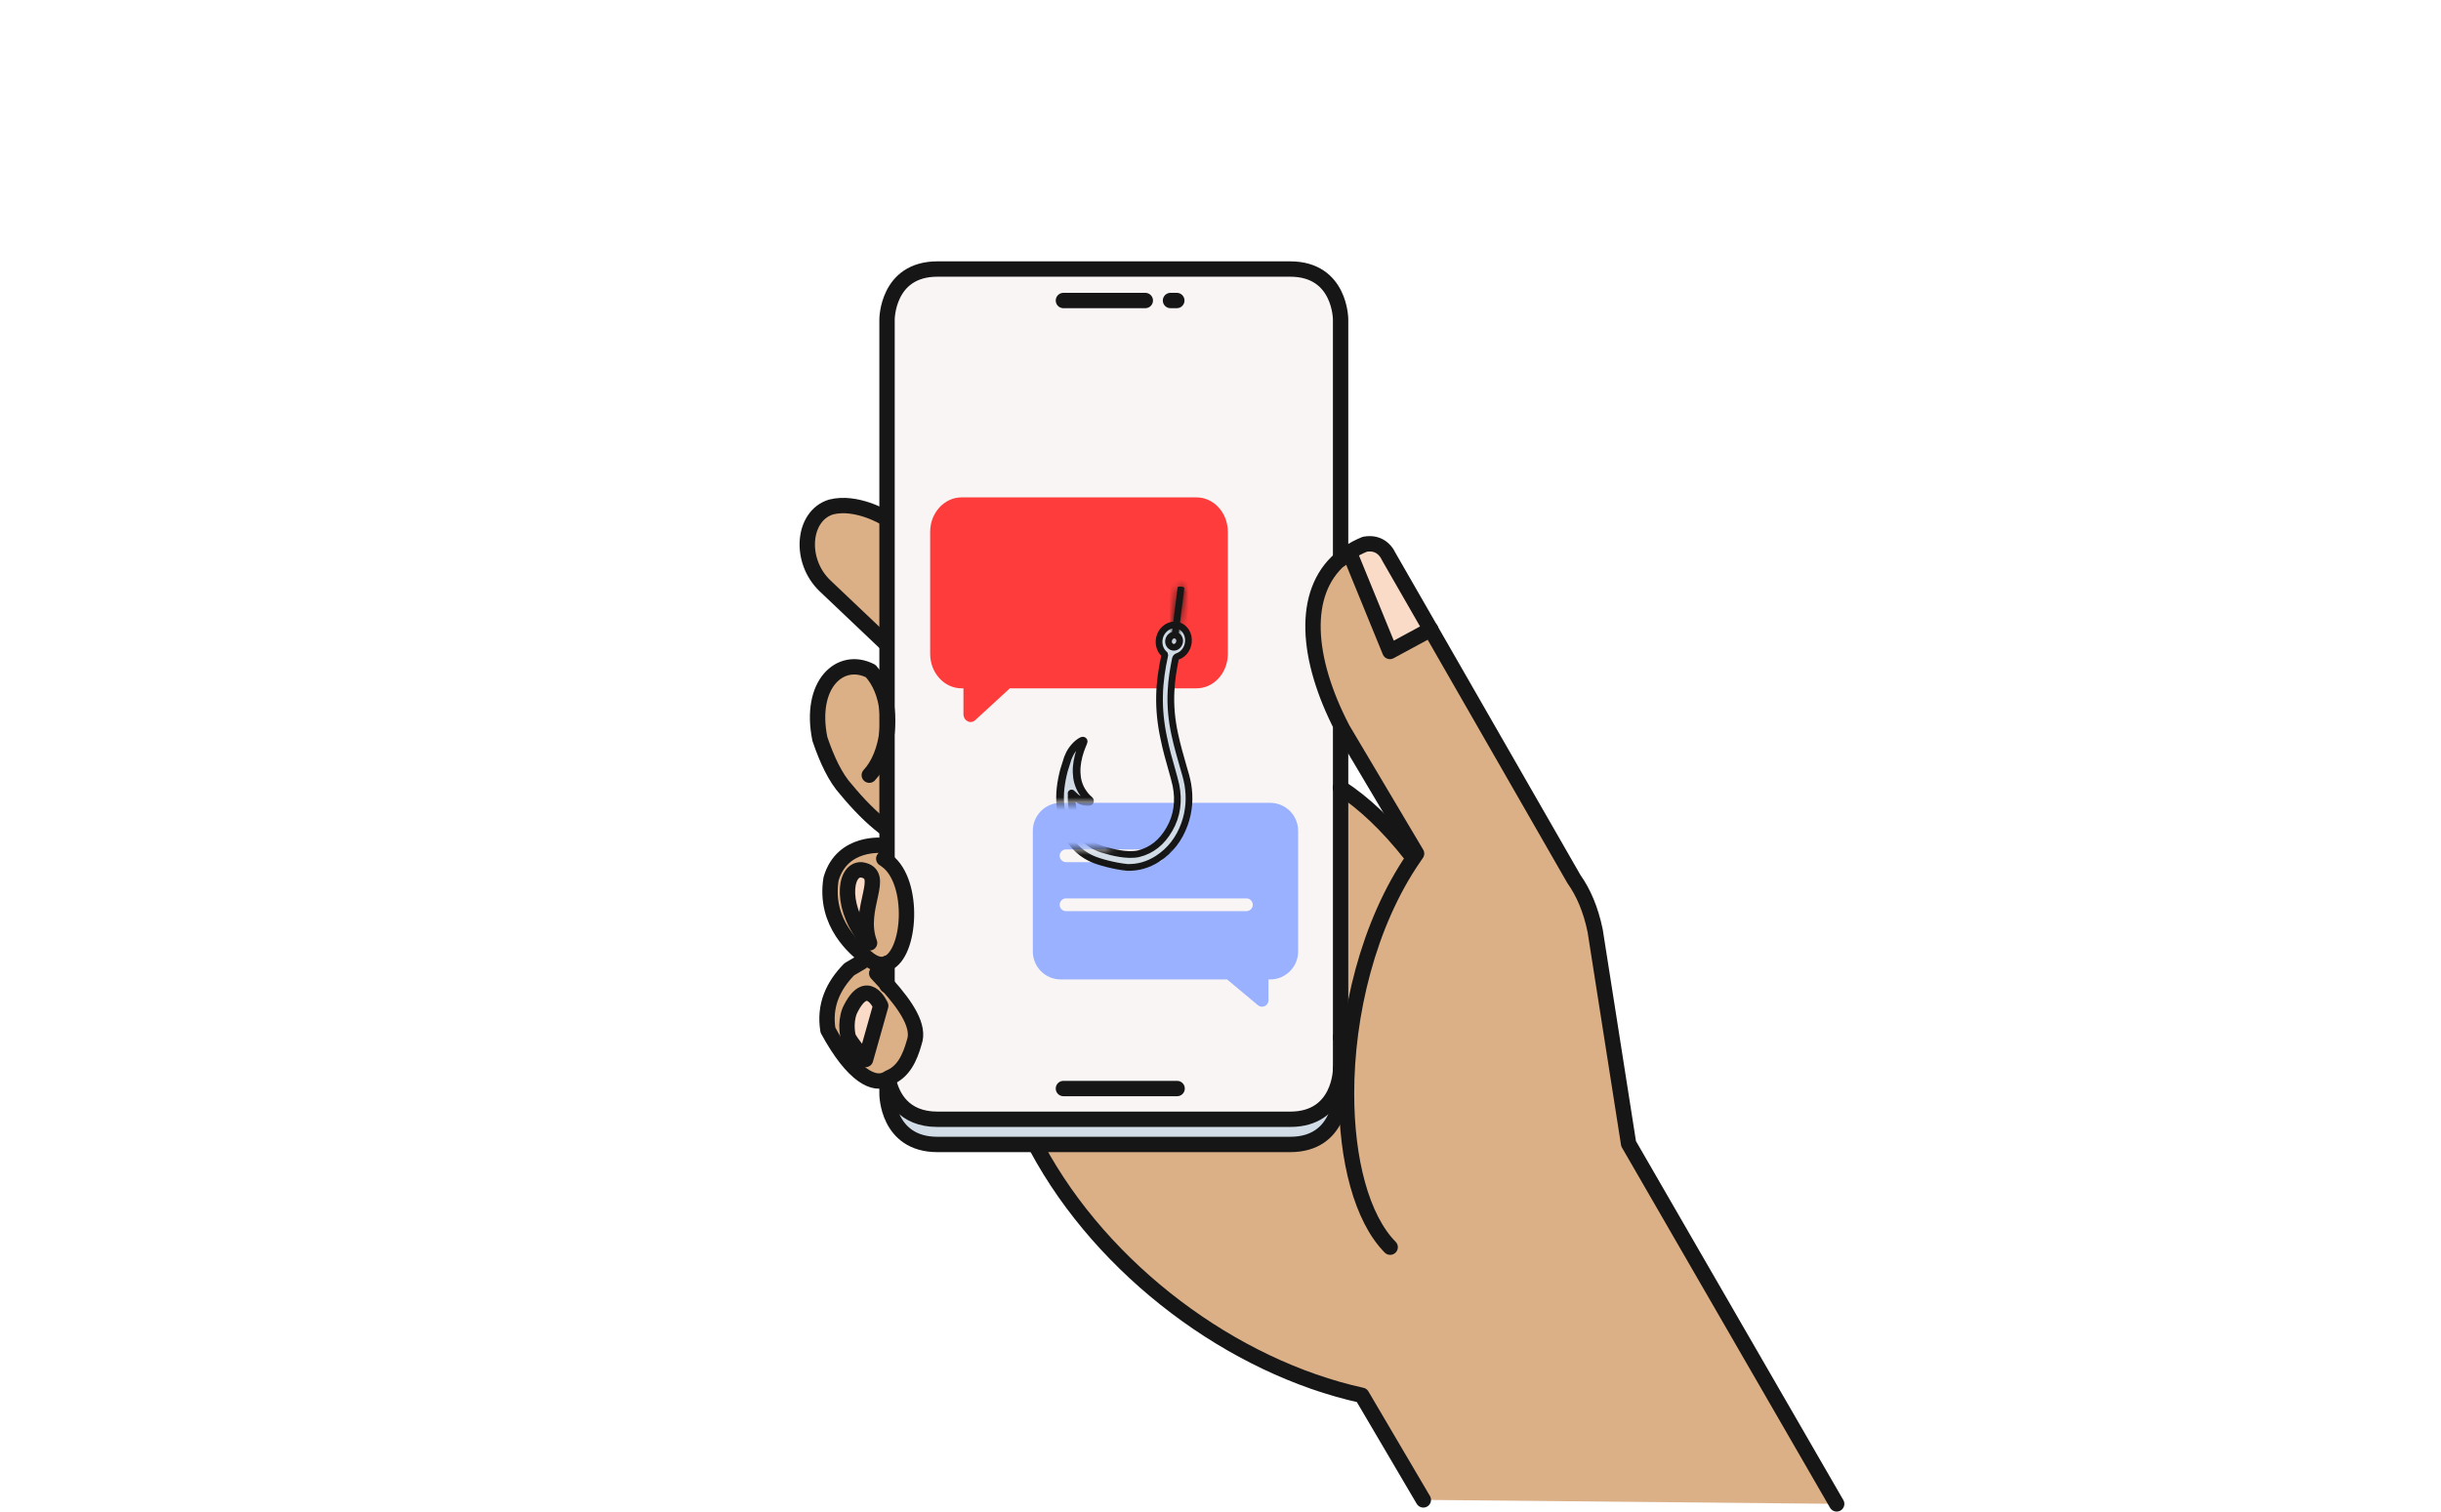 <svg width="381" height="236" viewBox="0 0 381 236" fill="none" xmlns="http://www.w3.org/2000/svg">
<path d="M209.246 87.24C209.65 86.888 210.071 86.561 210.535 86.276L210.811 86.7L216.946 101.714L223.298 98.272L245.657 137.229C247.142 139.334 248.291 141.959 248.979 145.31L254.199 178.563L286.676 234.795L222.155 234.175L212.549 217.844C192.432 213.421 172.158 198.367 161.861 179.203V178.683H201.378C209.243 178.683 209.243 170.817 209.243 170.817V170.749H210.168C210.168 158.438 213.51 144.289 220.698 133.858C220.826 133.661 220.963 133.465 221.102 133.269L209.539 113.792L209.479 113.675C203.884 102.86 203.059 92.566 209.243 87.246L209.246 87.24Z" fill="#DBB087"/>
<path d="M223.296 98.274L216.944 101.716L210.808 86.703L210.532 86.279C211.28 85.778 212.105 85.346 213.021 84.97C214.762 84.654 216.079 85.403 216.827 87.016L223.296 98.274Z" fill="#FADBC7"/>
<path d="M220.306 133.582L220.699 133.858C213.511 144.289 210.168 158.438 210.168 170.749H209.244V122.994C212.834 125.335 216.509 128.746 220.306 133.585V133.582Z" fill="#DBB087"/>
<path d="M209.246 122.991V166.883C209.246 166.883 209.246 174.749 201.381 174.749H146.318C140.959 174.749 139.25 171.102 138.709 168.781C138.701 168.761 138.689 168.741 138.689 168.721L138.501 168.417C138.581 168.377 138.658 168.329 138.737 168.269C140.999 167.373 142.012 165.182 142.7 162.725C143.576 160.307 141.519 157.129 138.453 153.699V150.425C142.14 148.968 142.859 137.752 138.433 134.398L138.453 134.378V114.27C138.581 113.129 138.581 111.969 138.453 110.828V49.865C138.453 49.865 138.453 42 146.318 42H201.381C209.246 42 209.246 49.865 209.246 49.865V87.238C203.062 92.557 203.887 102.852 209.483 113.667L209.246 113.783V122.986V122.991Z" fill="#FAF5F5"/>
<path d="M209.245 170.749V170.817C209.245 170.817 209.245 178.683 201.379 178.683H146.316C138.451 178.683 138.451 170.817 138.451 170.817V168.852L138.707 168.783C139.248 171.105 140.96 174.751 146.316 174.751H201.379C209.245 174.751 209.245 166.886 209.245 166.886V170.749Z" fill="#D2DCE6"/>
<path d="M138.452 153.699C141.519 157.129 143.575 160.307 142.699 162.724C142.011 165.182 140.998 167.375 138.737 168.269C138.657 168.328 138.58 168.377 138.501 168.416C136.555 169.586 133.181 168.121 129.227 160.827C128.607 156.944 130.044 153.906 132.561 151.329L134.458 150.217L135.187 149.44C135.383 149.588 135.522 149.685 135.571 149.745C136.663 150.589 137.636 150.749 138.452 150.424V153.699ZM135.099 165.418C135.923 162.528 136.72 159.715 137.468 157.032C137.468 157.032 135.315 152.117 132.621 157.82C131.824 159.886 132.405 161.939 132.405 161.939C132.945 162.943 133.918 164.133 135.099 165.421V165.418Z" fill="#DBB087"/>
<path d="M138.432 134.398C142.855 137.752 142.139 148.971 138.452 150.425C137.636 150.749 136.663 150.592 135.57 149.745C135.522 149.685 135.383 149.588 135.186 149.44C133.682 148.271 128.59 144.238 129.711 137.228C131.451 131.212 137.94 131.997 137.94 131.997H138.452V134.375L138.432 134.395V134.398ZM135.727 147.21C133.673 141.822 138.577 136.435 134.458 135.803C131.608 135.647 131.084 142.155 135.727 147.21Z" fill="#DBB087"/>
<path d="M138.452 114.273V129.15H137.96C135.955 127.606 134.006 125.62 132.08 123.29C130.388 121.433 129.082 118.651 127.97 115.374C126.221 106.82 131.165 102.357 135.887 104.763C137.371 106.365 138.188 108.538 138.452 110.831V114.273Z" fill="#DBB087"/>
<path d="M138.453 80.84V100.328H138.109L128.759 91.45C124.64 87.496 125.277 80.527 129.712 79.159C133.674 78.146 138.109 80.84 138.109 80.84H138.453Z" fill="#DBB087"/>
<path d="M137.468 157.033C136.72 159.718 135.924 162.528 135.099 165.418C133.918 164.13 132.945 162.941 132.405 161.937C132.405 161.937 131.824 159.883 132.621 157.818C135.315 152.114 137.468 157.03 137.468 157.03V157.033Z" fill="#FADBC7"/>
<path d="M134.458 135.803C138.577 136.432 133.67 141.82 135.727 147.21C131.087 142.155 131.608 135.647 134.458 135.803Z" fill="#FADBC7"/>
<path d="M209.245 166.886C209.245 166.886 209.245 174.751 201.38 174.751H146.317C140.957 174.751 139.248 171.105 138.707 168.783C138.699 168.764 138.688 168.744 138.688 168.724" stroke="#161616" stroke-width="2.398" stroke-linecap="round" stroke-linejoin="round"/>
<path d="M209.246 113.789V122.991V161.968" stroke="#161616" stroke-width="2.398" stroke-linecap="round" stroke-linejoin="round"/>
<path d="M138.451 134.378V49.868C138.451 49.868 138.451 42.003 146.316 42.003H201.379C209.245 42.003 209.245 49.868 209.245 49.868V87.34" stroke="#161616" stroke-width="2.398" stroke-linecap="round" stroke-linejoin="round"/>
<path d="M138.451 153.858V153.698V150.424V150.376" stroke="#161616" stroke-width="2.398" stroke-linecap="round" stroke-linejoin="round"/>
<path d="M138.451 168.852V170.818C138.451 170.818 138.451 178.683 146.316 178.683H201.379C209.245 178.683 209.245 170.818 209.245 170.818V161.968" stroke="#161616" stroke-width="2.398" stroke-linecap="round" stroke-linejoin="round"/>
<path d="M165.982 46.919H178.763" stroke="#161616" stroke-width="2.398" stroke-linecap="round" stroke-linejoin="round"/>
<path d="M165.982 169.953H183.729" stroke="#161616" stroke-width="2.398" stroke-linecap="round" stroke-linejoin="round"/>
<path d="M182.696 46.919H183.681" stroke="#161616" stroke-width="2.398" stroke-linecap="round" stroke-linejoin="round"/>
<path d="M216.982 194.721C212.539 190.207 210.17 181.124 210.17 170.75C210.17 158.438 213.512 144.289 220.7 133.858C220.828 133.662 220.965 133.465 221.104 133.269L209.541 113.792L209.481 113.676C203.886 102.86 203.061 92.566 209.245 87.246C209.649 86.894 210.07 86.567 210.534 86.282C211.282 85.781 212.107 85.349 213.023 84.974C214.764 84.658 216.081 85.406 216.829 87.019L223.298 98.278L245.656 137.235C247.141 139.34 248.29 141.965 248.979 145.316L254.198 178.569L286.675 234.801" stroke="#161616" stroke-width="2.398" stroke-linecap="round" stroke-linejoin="round"/>
<path d="M210.807 86.7L216.943 101.714L223.295 98.275L223.315 98.263" stroke="#161616" stroke-width="2.398" stroke-linecap="round" stroke-linejoin="round"/>
<path d="M209.214 122.974C209.214 122.974 209.234 122.983 209.243 122.994C212.833 125.335 216.508 128.746 220.305 133.585" stroke="#161616" stroke-width="2.398" stroke-linecap="round" stroke-linejoin="round"/>
<path d="M161.864 179.206C172.158 198.37 192.432 213.424 212.552 217.847L222.158 234.178" stroke="#161616" stroke-width="2.398" stroke-linecap="round" stroke-linejoin="round"/>
<path d="M138.109 100.328L128.759 91.45C124.64 87.496 125.277 80.527 129.712 79.159C133.674 78.146 138.109 80.84 138.109 80.84" stroke="#161616" stroke-width="2.398" stroke-linecap="round" stroke-linejoin="round"/>
<path d="M135.679 121.026C137.164 119.453 138.148 116.947 138.452 114.27C138.58 113.129 138.58 111.969 138.452 110.828C138.188 108.538 137.371 106.365 135.886 104.761C131.167 102.351 126.22 106.814 127.97 115.371C129.082 118.645 130.388 121.427 132.08 123.287C134.006 125.617 135.955 127.603 137.96 129.147" stroke="#161616" stroke-width="2.398" stroke-linecap="round" stroke-linejoin="round"/>
<path d="M137.94 132C137.94 132 131.451 131.212 129.711 137.231C128.59 144.243 133.682 148.274 135.186 149.443C135.383 149.591 135.522 149.688 135.57 149.748C136.663 150.592 137.636 150.752 138.452 150.427C142.139 148.971 142.858 137.755 138.432 134.401C138.276 134.273 138.116 134.165 137.94 134.065" stroke="#161616" stroke-width="2.398" stroke-linecap="round" stroke-linejoin="round"/>
<path d="M134.458 150.22L132.561 151.332C130.044 153.91 128.607 156.948 129.227 160.83C133.181 168.127 136.552 169.592 138.501 168.42C138.58 168.38 138.657 168.332 138.737 168.272C140.998 167.376 142.011 165.186 142.699 162.728C143.575 160.31 141.519 157.132 138.452 153.702C137.94 153.133 137.4 152.553 136.839 151.961" stroke="#161616" stroke-width="2.398" stroke-linecap="round" stroke-linejoin="round"/>
<path d="M135.099 165.419C135.924 162.529 136.72 159.715 137.468 157.033C137.468 157.033 135.315 152.117 132.621 157.821C131.824 159.886 132.405 161.94 132.405 161.94C132.945 162.944 133.918 164.133 135.099 165.422V165.419Z" stroke="#161616" stroke-width="2.398" stroke-linecap="round" stroke-linejoin="round"/>
<path d="M135.727 147.21C131.087 142.156 131.608 135.647 134.458 135.804C138.577 136.432 133.67 141.82 135.727 147.21Z" stroke="#161616" stroke-width="2.398" stroke-linecap="round" stroke-linejoin="round"/>
<path d="M202.618 129.711V148.553C202.618 150.961 200.661 152.921 198.247 152.921H197.989V156.174C197.989 157.029 196.996 157.497 196.34 156.94L191.533 152.921H165.568C163.154 152.921 161.207 150.961 161.207 148.553V129.711C161.207 127.303 163.154 125.343 165.568 125.343H198.247C200.661 125.343 202.618 127.303 202.618 129.711ZM195.536 141.261C195.536 140.714 195.098 140.266 194.542 140.266H166.392C165.836 140.266 165.399 140.714 165.399 141.261C165.399 141.808 165.836 142.256 166.392 142.256H194.542C195.098 142.256 195.536 141.808 195.536 141.261ZM181.639 133.611C181.639 133.063 181.202 132.616 180.646 132.616H166.392C165.836 132.616 165.399 133.063 165.399 133.611C165.399 134.158 165.836 134.605 166.392 134.605H180.646C181.202 134.605 181.639 134.158 181.639 133.611Z" fill="#99B1FF"/>
<g filter="url(#filter0_dddd_22076_6609)">
<path d="M145.183 67.176V86.207C145.183 89.179 147.379 91.598 150.087 91.598H150.377V95.614C150.377 96.67 151.491 97.247 152.227 96.559L157.621 91.598H186.755C189.463 91.598 191.647 89.179 191.647 86.207V67.176C191.647 64.204 189.463 61.785 186.755 61.785H168.421H150.087C147.379 61.785 145.183 64.204 145.183 67.176Z" fill="#FF3C3C"/>
</g>
<mask id="mask0_22076_6609" style="mask-type:alpha" maskUnits="userSpaceOnUse" x="152" y="71" width="52" height="75">
<rect width="29.987" height="13.215" transform="matrix(-1 0 0 1 182.965 132.518)" fill="white"/>
<rect width="29.987" height="61.499" transform="matrix(-1 0 0 1 203.295 71.527)" fill="white"/>
</mask>
<g mask="url(#mask0_22076_6609)">
<path d="M183.511 98.102C184.277 98.231 184.905 98.931 184.944 99.887C184.983 100.862 184.417 101.722 183.609 101.992L183.589 101.999L183.568 102.008C183.455 102.056 183.29 102.132 183.154 102.284C183.016 102.439 182.956 102.616 182.917 102.765L182.914 102.778L182.911 102.79C182.62 104.23 182.375 105.688 182.265 107.166L182.227 107.801C182.093 110.212 182.328 112.546 182.828 114.826L182.828 114.826C183.199 116.546 183.675 118.2 184.145 119.837L184.145 119.838L184.146 119.843C184.419 120.756 184.682 121.638 184.849 122.541L184.849 122.542C185.186 124.551 185.061 126.538 184.359 128.499C183.563 130.723 182.226 132.436 180.382 133.633C178.975 134.53 177.523 134.949 175.95 134.9C174.125 134.723 171.621 134.067 170.571 133.569C169.514 133.067 168.608 132.382 167.852 131.447C166.934 130.275 166.424 128.903 166.206 127.351L166.166 127.039C165.962 125.231 166.212 123.417 166.687 121.593C166.74 121.415 166.8 121.236 166.865 121.039C166.929 120.846 166.997 120.638 167.058 120.417L167.061 120.407C167.292 119.506 167.685 118.712 168.276 118.076C168.292 118.06 168.308 118.045 168.323 118.029L168.243 118.254L168.241 118.26C167.869 119.395 167.613 120.607 167.663 121.863C167.694 122.83 167.898 123.71 168.316 124.545L168.508 124.901L168.514 124.911C168.681 125.182 168.86 125.443 169.057 125.69C168.823 125.589 168.597 125.45 168.381 125.272C168.165 125.086 167.977 124.902 167.777 124.706L167.013 123.957L166.864 125.16L166.863 125.181C166.83 125.985 166.862 126.805 167.001 127.605L167.001 127.61C167.389 129.726 168.445 131.293 170.156 132.338L170.157 132.34C170.822 132.741 171.535 133.036 172.264 133.22C172.798 133.379 173.688 133.628 174.677 133.786C175.66 133.943 176.789 134.021 177.777 133.801L177.788 133.798C180.038 133.248 181.724 131.836 182.929 129.748L182.928 129.747C184.263 127.47 184.529 124.988 184.034 122.504L184.033 122.497L183.897 121.913C183.752 121.329 183.585 120.752 183.439 120.217L183.437 120.21L183.074 118.935C182.72 117.666 182.394 116.405 182.128 115.094L182.127 115.088L181.965 114.285C181.612 112.408 181.438 110.502 181.482 108.593L181.482 108.591L181.509 107.813C181.6 106 181.892 104.198 182.282 102.393L182.287 102.37L182.289 102.347C182.302 102.249 182.306 102.105 182.239 101.955C182.185 101.837 182.103 101.761 182.045 101.715L182.046 101.714C181.482 101.227 181.262 100.355 181.498 99.549L181.551 99.388C181.897 98.505 182.716 98.004 183.511 98.102ZM183.611 98.657C182.783 98.453 182.084 99.079 181.905 99.802C181.713 100.581 182.147 101.358 182.906 101.546C183.734 101.75 184.433 101.124 184.612 100.4C184.804 99.622 184.369 98.845 183.611 98.657Z" fill="#D2DCE6" stroke="#161616" stroke-width="1.049"/>
<path d="M167.419 125.191C167.387 125.967 167.419 126.75 167.55 127.506C167.914 129.489 168.89 130.928 170.47 131.894C171.097 132.272 171.768 132.549 172.453 132.721C173.504 133.034 175.925 133.69 177.706 133.293C179.789 132.784 181.362 131.481 182.505 129.501C183.765 127.354 184.023 125.005 183.549 122.622C183.386 121.863 183.16 121.097 182.961 120.37C182.468 118.658 182.001 116.984 181.643 115.214C181.174 113.044 180.936 110.825 180.987 108.598C181.025 106.477 181.348 104.382 181.798 102.3C181.811 102.195 181.784 102.157 181.725 102.116C180.943 101.439 180.705 100.247 181.089 99.221C181.513 98.128 182.559 97.449 183.633 97.587C184.67 97.757 185.453 98.682 185.501 99.855C185.548 101.029 184.866 102.132 183.795 102.491C183.592 102.578 183.52 102.642 183.458 102.884C183.128 104.517 182.861 106.156 182.784 107.814C182.652 110.174 182.882 112.463 183.374 114.706C183.741 116.406 184.211 118.045 184.682 119.684C184.954 120.596 185.226 121.507 185.399 122.445C185.75 124.533 185.621 126.61 184.885 128.665C184.052 130.995 182.641 132.808 180.688 134.074C179.191 135.029 177.627 135.482 175.934 135.426C174.064 135.248 171.485 134.577 170.365 134.044C169.244 133.512 168.276 132.782 167.469 131.784C166.416 130.444 165.874 128.869 165.674 127.114C165.46 125.217 165.726 123.329 166.213 121.463C166.324 121.084 166.467 120.708 166.582 120.294C166.83 119.326 167.26 118.446 167.926 117.73C168.259 117.372 168.619 117.052 169.062 116.847C169.129 116.818 169.193 116.824 169.252 116.865C169.311 116.906 169.298 117.011 169.257 117.078C169.074 117.521 168.891 117.964 168.74 118.41C168.379 119.509 168.141 120.655 168.188 121.829C168.221 122.859 168.461 123.767 168.964 124.63C169.311 125.195 169.699 125.692 170.194 126.094C170.253 126.135 170.308 126.211 170.263 126.313C170.219 126.415 170.155 126.409 170.06 126.4C169.286 126.432 168.615 126.155 168.033 125.675C167.801 125.475 167.601 125.279 167.401 125.083C167.428 125.121 167.424 125.156 167.419 125.191Z" fill="#D2DCE6" stroke="#161616" stroke-width="1.049" stroke-miterlimit="10" stroke-linecap="round" stroke-linejoin="round"/>
<path d="M184.1 100.288C184.228 99.769 183.936 99.281 183.469 99.165C183.002 99.05 182.543 99.396 182.414 99.915C182.286 100.434 182.578 100.922 183.045 101.038C183.512 101.153 183.971 100.807 184.1 100.288Z" fill="#D2DCE6" stroke="#161616" stroke-width="1.049" stroke-miterlimit="10" stroke-linecap="round" stroke-linejoin="round"/>
<mask id="path-35-inside-1_22076_6609" fill="white">
<path d="M183.395 99.295C183.119 99.269 182.887 99.178 182.899 99.077L183.811 91.708C183.822 91.618 184.039 91.559 184.349 91.588C184.659 91.618 184.857 91.705 184.845 91.806L183.933 99.176C183.921 99.266 183.671 99.321 183.395 99.295Z"/>
</mask>
<path d="M183.395 99.295C183.119 99.269 182.887 99.178 182.899 99.077L183.811 91.708C183.822 91.618 184.039 91.559 184.349 91.588C184.659 91.618 184.857 91.705 184.845 91.806L183.933 99.176C183.921 99.266 183.671 99.321 183.395 99.295Z" fill="#161616"/>
<path d="M183.395 99.295L183.524 98.254C183.457 98.248 183.44 98.236 183.474 98.25C183.485 98.255 183.571 98.291 183.67 98.384C183.765 98.474 183.997 98.747 183.943 99.177L182.899 99.077L181.855 98.977C181.795 99.458 182.052 99.78 182.195 99.916C182.342 100.056 182.502 100.135 182.604 100.178C182.82 100.269 183.057 100.316 183.266 100.336L183.395 99.295ZM182.899 99.077L183.943 99.177L184.856 91.807L183.811 91.708L182.767 91.608L181.855 98.977L182.899 99.077ZM183.811 91.708L184.856 91.807C184.805 92.214 184.538 92.436 184.424 92.512C184.304 92.591 184.207 92.615 184.185 92.62C184.132 92.633 184.14 92.622 184.22 92.629L184.349 91.588L184.478 90.547C184.247 90.525 183.992 90.529 183.751 90.586C183.635 90.613 183.462 90.667 183.288 90.782C183.121 90.893 182.823 91.156 182.767 91.608L183.811 91.708ZM184.349 91.588L184.22 92.629C184.316 92.639 184.322 92.652 184.27 92.629C184.248 92.619 184.147 92.574 184.041 92.462C183.924 92.339 183.755 92.076 183.8 91.707L184.845 91.806L185.889 91.906C185.941 91.486 185.751 91.174 185.591 91.006C185.442 90.848 185.274 90.76 185.165 90.712C184.94 90.613 184.692 90.567 184.478 90.547L184.349 91.588ZM184.845 91.806L183.8 91.707L182.888 99.076L183.933 99.176L184.977 99.275L185.889 91.906L184.845 91.806ZM183.933 99.176L182.888 99.076C182.946 98.608 183.283 98.388 183.361 98.342C183.469 98.278 183.551 98.261 183.56 98.258C183.592 98.251 183.574 98.259 183.524 98.254L183.395 99.295L183.266 100.336C183.491 100.358 183.737 100.35 183.966 100.3C184.074 100.276 184.238 100.229 184.404 100.13C184.541 100.049 184.913 99.789 184.977 99.275L183.933 99.176Z" fill="#161616" mask="url(#path-35-inside-1_22076_6609)"/>
</g>
<mask id="mask1_22076_6609" style="mask-type:alpha" maskUnits="userSpaceOnUse" x="155" y="77" width="20" height="49">
<rect width="18.805" height="47.522" transform="matrix(-1 0 0 1 174.645 77.843)" fill="white"/>
</mask>
<g mask="url(#mask1_22076_6609)">
<path d="M183.353 96.977C184.081 97.101 184.687 97.769 184.724 98.693C184.762 99.64 184.212 100.465 183.441 100.722L183.418 100.731L183.395 100.74C183.281 100.789 183.102 100.87 182.954 101.036C182.803 101.204 182.739 101.396 182.7 101.549L182.696 101.564L182.693 101.579C182.36 103.223 182.087 104.894 182.007 106.594L182.007 106.595C181.872 109.016 182.108 111.359 182.61 113.646C182.982 115.368 183.458 117.025 183.927 118.66L183.929 118.666C184.203 119.583 184.465 120.464 184.631 121.365L184.631 121.364C184.966 123.36 184.84 125.331 184.143 127.277C183.353 129.486 182.026 131.185 180.197 132.371C178.803 133.26 177.366 133.674 175.81 133.626C173.992 133.449 171.5 132.795 170.46 132.301C169.543 131.866 168.741 131.293 168.054 130.536L167.766 130.2C166.857 129.041 166.352 127.681 166.135 126.14L166.096 125.829C165.893 124.035 166.141 122.232 166.615 120.414C166.667 120.237 166.726 120.059 166.791 119.862C166.855 119.668 166.924 119.458 166.986 119.236L166.989 119.225C167.19 118.439 167.515 117.738 167.988 117.155C167.635 118.26 167.395 119.44 167.443 120.664L167.443 120.664C167.479 121.783 167.742 122.787 168.297 123.741L168.304 123.752C168.414 123.931 168.53 124.105 168.653 124.275C168.53 124.201 168.409 124.116 168.29 124.019C168.075 123.833 167.886 123.65 167.684 123.453L166.812 122.598L166.643 123.957L166.642 123.981C166.609 124.788 166.642 125.614 166.781 126.42L166.782 126.426C167.15 128.428 168.11 129.946 169.653 130.998L169.969 131.203L169.972 131.204C170.648 131.613 171.374 131.912 172.115 132.097C172.653 132.257 173.537 132.504 174.519 132.661C175.505 132.819 176.644 132.897 177.646 132.674L177.646 132.675L177.659 132.671C179.931 132.115 181.633 130.689 182.846 128.588L182.847 128.589C184.195 126.292 184.461 123.789 183.963 121.289L183.961 121.281L183.825 120.694C183.68 120.109 183.512 119.53 183.366 118.997L183.364 118.989L183.002 117.714C182.648 116.445 182.322 115.187 182.057 113.879L182.056 113.872L181.893 113.071C181.541 111.198 181.368 109.297 181.412 107.394L181.412 107.391L181.439 106.616C181.531 104.808 181.821 103.011 182.211 101.208L182.216 101.182L182.219 101.155C182.232 101.051 182.238 100.89 182.163 100.724C182.1 100.586 182.007 100.499 181.943 100.45C181.376 99.951 181.17 99.037 181.473 98.22L181.474 98.221C181.807 97.363 182.596 96.885 183.353 96.977ZM183.486 97.386C182.606 97.168 181.873 97.835 181.686 98.588C181.485 99.403 181.941 100.221 182.741 100.419C183.621 100.636 184.353 99.97 184.54 99.217C184.741 98.402 184.286 97.584 183.486 97.386Z" fill="#D2DCE6" stroke="#161616" stroke-width="1.199"/>
<path d="M167.276 123.992C167.244 124.769 167.275 125.551 167.406 126.307C167.77 128.29 168.747 129.73 170.327 130.695C170.954 131.074 171.625 131.35 172.309 131.522C173.361 131.835 175.781 132.491 177.562 132.095C179.646 131.585 181.218 130.283 182.361 128.302C183.621 126.155 183.88 123.807 183.405 121.424C183.243 120.664 183.017 119.899 182.818 119.171C182.324 117.459 181.858 115.786 181.5 114.016C181.031 111.846 180.792 109.627 180.843 107.4C180.881 105.278 181.205 103.184 181.655 101.101C181.668 100.996 181.64 100.958 181.581 100.917C180.799 100.24 180.562 99.049 180.945 98.023C181.369 96.93 182.416 96.25 183.489 96.388C184.526 96.558 185.31 97.483 185.357 98.657C185.404 99.83 184.722 100.934 183.652 101.292C183.449 101.379 183.377 101.443 183.315 101.685C182.984 103.318 182.717 104.958 182.64 106.615C182.508 108.976 182.738 111.265 183.23 113.508C183.597 115.208 184.068 116.847 184.538 118.486C184.811 119.397 185.083 120.309 185.255 121.246C185.606 123.334 185.477 125.412 184.742 127.467C183.908 129.796 182.497 131.609 180.545 132.875C179.047 133.83 177.484 134.283 175.791 134.228C173.921 134.049 171.342 133.378 170.221 132.846C169.1 132.314 168.132 131.584 167.326 130.586C166.273 129.245 165.73 127.67 165.53 125.916C165.316 124.018 165.582 122.13 166.07 120.264C166.181 119.885 166.323 119.509 166.439 119.095C166.687 118.127 167.116 117.247 167.782 116.531C168.115 116.174 168.476 115.854 168.918 115.648C168.986 115.619 169.049 115.625 169.108 115.666C169.167 115.707 169.154 115.812 169.114 115.879C168.931 116.322 168.748 116.765 168.596 117.211C168.236 118.31 167.998 119.457 168.045 120.63C168.078 121.66 168.318 122.569 168.821 123.432C169.168 123.996 169.555 124.493 170.051 124.895C170.11 124.936 170.164 125.012 170.12 125.114C170.075 125.216 170.012 125.21 169.916 125.201C169.143 125.233 168.471 124.957 167.889 124.476C167.658 124.277 167.457 124.081 167.257 123.884C167.284 123.922 167.28 123.957 167.276 123.992Z" fill="#D2DCE6" stroke="#161616" stroke-width="1.199" stroke-miterlimit="10" stroke-linecap="round" stroke-linejoin="round"/>
</g>
<defs>
<filter id="filter0_dddd_22076_6609" x="141.861" y="61.047" width="53.108" height="47.622" filterUnits="userSpaceOnUse" color-interpolation-filters="sRGB">
<feFlood flood-opacity="0" result="BackgroundImageFix"/>
<feColorMatrix in="SourceAlpha" type="matrix" values="0 0 0 0 0 0 0 0 0 0 0 0 0 0 0 0 0 0 127 0" result="hardAlpha"/>
<feOffset dy="0.369"/>
<feGaussianBlur stdDeviation="0.554"/>
<feColorMatrix type="matrix" values="0 0 0 0 0 0 0 0 0 0 0 0 0 0 0 0 0 0 0.1 0"/>
<feBlend mode="normal" in2="BackgroundImageFix" result="effect1_dropShadow_22076_6609"/>
<feColorMatrix in="SourceAlpha" type="matrix" values="0 0 0 0 0 0 0 0 0 0 0 0 0 0 0 0 0 0 127 0" result="hardAlpha"/>
<feOffset dy="2.215"/>
<feGaussianBlur stdDeviation="1.107"/>
<feColorMatrix type="matrix" values="0 0 0 0 0 0 0 0 0 0 0 0 0 0 0 0 0 0 0.09 0"/>
<feBlend mode="normal" in2="effect1_dropShadow_22076_6609" result="effect2_dropShadow_22076_6609"/>
<feColorMatrix in="SourceAlpha" type="matrix" values="0 0 0 0 0 0 0 0 0 0 0 0 0 0 0 0 0 0 127 0" result="hardAlpha"/>
<feOffset dy="4.798"/>
<feGaussianBlur stdDeviation="1.476"/>
<feColorMatrix type="matrix" values="0 0 0 0 0 0 0 0 0 0 0 0 0 0 0 0 0 0 0.05 0"/>
<feBlend mode="normal" in2="effect2_dropShadow_22076_6609" result="effect3_dropShadow_22076_6609"/>
<feColorMatrix in="SourceAlpha" type="matrix" values="0 0 0 0 0 0 0 0 0 0 0 0 0 0 0 0 0 0 127 0" result="hardAlpha"/>
<feOffset dy="8.489"/>
<feGaussianBlur stdDeviation="1.661"/>
<feColorMatrix type="matrix" values="0 0 0 0 0 0 0 0 0 0 0 0 0 0 0 0 0 0 0.01 0"/>
<feBlend mode="normal" in2="effect3_dropShadow_22076_6609" result="effect4_dropShadow_22076_6609"/>
<feBlend mode="normal" in="SourceGraphic" in2="effect4_dropShadow_22076_6609" result="shape"/>
</filter>
</defs>
</svg>
